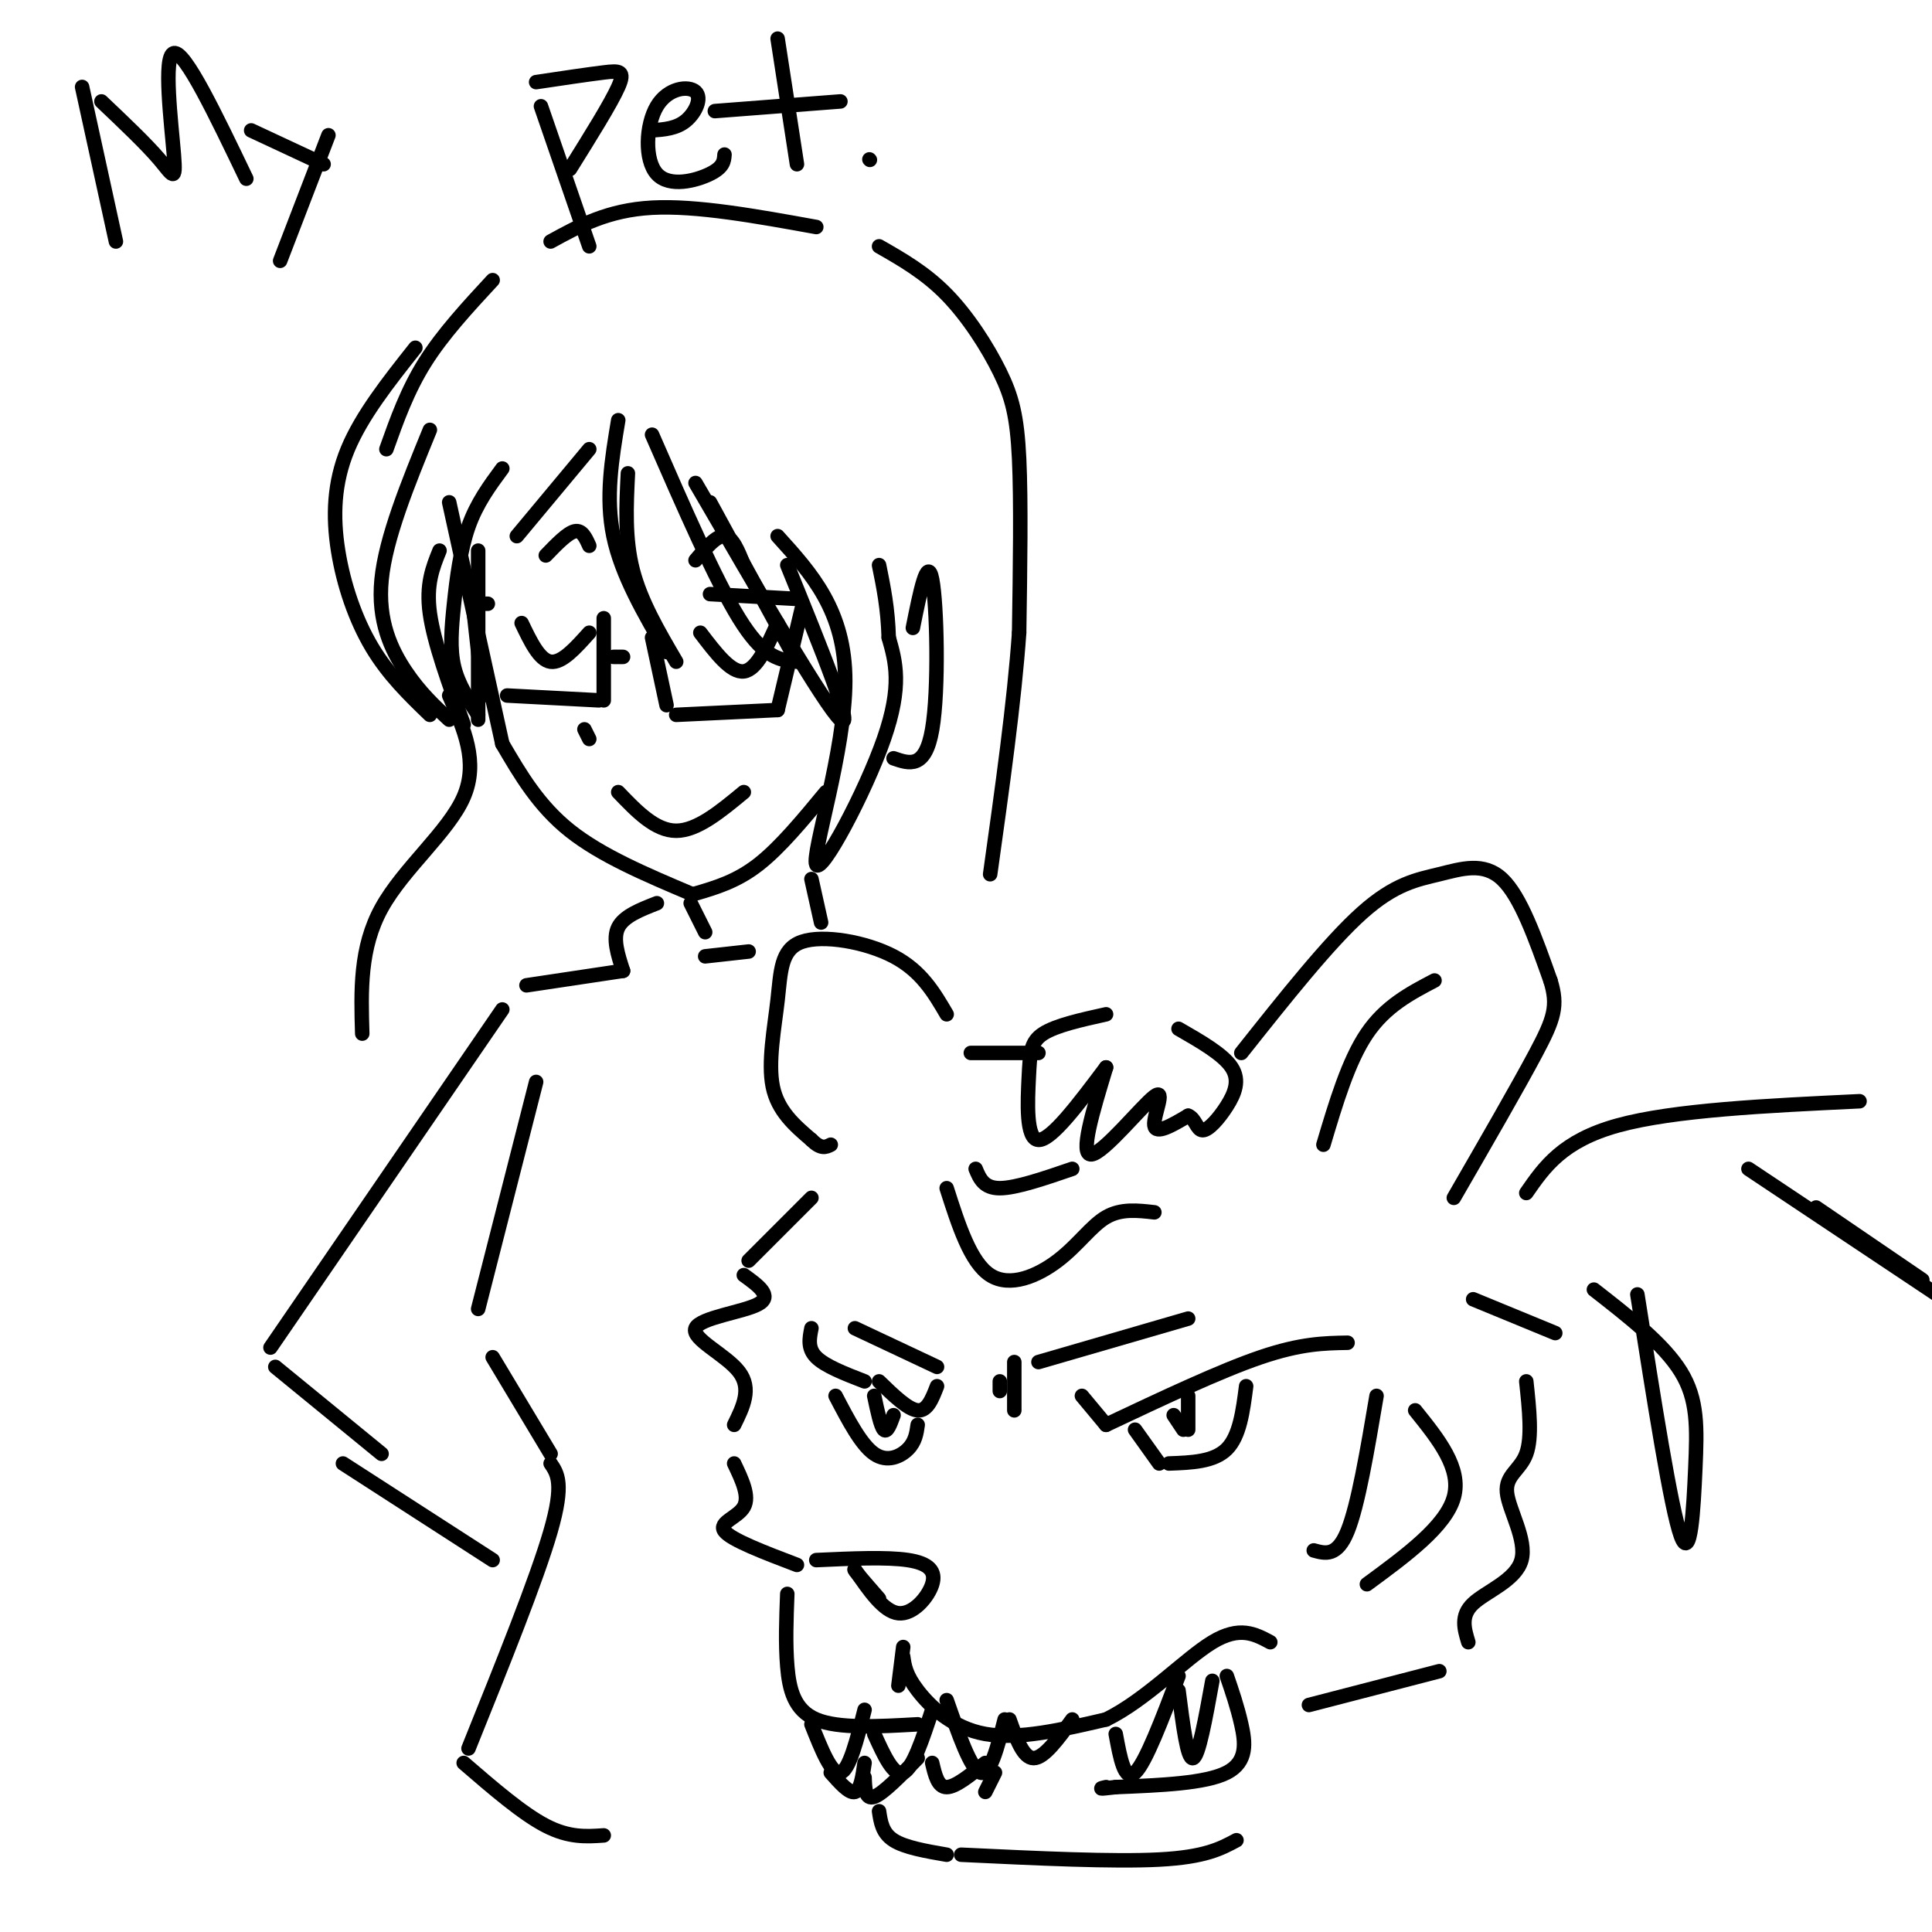 <svg viewBox='0 0 400 400' version='1.1' xmlns='http://www.w3.org/2000/svg' xmlns:xlink='http://www.w3.org/1999/xlink'><g fill='none' stroke='rgb(0,0,0)' stroke-width='3' stroke-linecap='round' stroke-linejoin='round'><path d='M93,104c0.000,0.000 11.000,50.000 11,50'/><path d='M104,154c3.750,6.417 7.500,12.833 14,18c6.500,5.167 15.750,9.083 25,13'/><path d='M144,185c4.250,-1.250 8.500,-2.500 13,-6c4.500,-3.500 9.250,-9.250 14,-15'/><path d='M128,164c3.833,4.000 7.667,8.000 12,8c4.333,0.000 9.167,-4.000 14,-8'/><path d='M108,129c1.833,3.833 3.667,7.667 6,8c2.333,0.333 5.167,-2.833 8,-6'/><path d='M145,131c3.167,4.167 6.333,8.333 9,8c2.667,-0.333 4.833,-5.167 7,-10'/><path d='M135,132c0.000,0.000 3.000,14.000 3,14'/><path d='M140,148c0.000,0.000 21.000,-1.000 21,-1'/><path d='M161,147c0.000,0.000 5.000,-21.000 5,-21'/><path d='M165,124c0.000,0.000 -18.000,-1.000 -18,-1'/><path d='M129,136c0.000,0.000 -2.000,0.000 -2,0'/><path d='M125,128c0.000,0.000 0.000,17.000 0,17'/><path d='M124,145c0.000,0.000 -19.000,-1.000 -19,-1'/><path d='M100,144c0.000,0.000 -2.000,-18.000 -2,-18'/><path d='M99,125c0.000,0.000 2.000,0.000 2,0'/><path d='M113,115c2.250,-2.333 4.500,-4.667 6,-5c1.500,-0.333 2.250,1.333 3,3'/><path d='M144,116c2.167,-2.583 4.333,-5.167 6,-5c1.667,0.167 2.833,3.083 4,6'/><path d='M121,151c0.000,0.000 1.000,2.000 1,2'/><path d='M89,89c-4.578,11.200 -9.156,22.400 -10,31c-0.844,8.600 2.044,14.600 5,19c2.956,4.400 5.978,7.200 9,10'/><path d='M96,150c-3.083,-8.500 -6.167,-17.000 -7,-23c-0.833,-6.000 0.583,-9.500 2,-13'/><path d='M104,97c-2.649,3.589 -5.298,7.179 -7,12c-1.702,4.821 -2.458,10.875 -3,16c-0.542,5.125 -0.869,9.321 0,13c0.869,3.679 2.935,6.839 5,10'/><path d='M99,149c0.000,0.000 0.000,-35.000 0,-35'/><path d='M128,87c-1.333,8.000 -2.667,16.000 -1,24c1.667,8.000 6.333,16.000 11,24'/><path d='M140,137c-3.667,-6.250 -7.333,-12.500 -9,-19c-1.667,-6.500 -1.333,-13.250 -1,-20'/><path d='M135,90c6.583,15.083 13.167,30.167 18,38c4.833,7.833 7.917,8.417 11,9'/><path d='M165,137c0.000,0.000 -18.000,-33.000 -18,-33'/><path d='M144,100c13.417,23.083 26.833,46.167 30,49c3.167,2.833 -3.917,-14.583 -11,-32'/><path d='M161,111c7.006,7.732 14.012,15.464 14,30c-0.012,14.536 -7.042,35.875 -6,38c1.042,2.125 10.155,-14.964 14,-26c3.845,-11.036 2.423,-16.018 1,-21'/><path d='M184,132c-0.167,-6.000 -1.083,-10.500 -2,-15'/><path d='M189,130c1.511,-7.533 3.022,-15.067 4,-10c0.978,5.067 1.422,22.733 0,31c-1.422,8.267 -4.711,7.133 -8,6'/><path d='M122,93c0.000,0.000 -15.000,18.000 -15,18'/><path d='M86,72c-5.554,7.012 -11.107,14.024 -14,21c-2.893,6.976 -3.125,13.917 -2,21c1.125,7.083 3.607,14.310 7,20c3.393,5.690 7.696,9.845 12,14'/><path d='M80,93c2.167,-6.083 4.333,-12.167 8,-18c3.667,-5.833 8.833,-11.417 14,-17'/><path d='M114,50c5.917,-3.250 11.833,-6.500 21,-7c9.167,-0.500 21.583,1.750 34,4'/><path d='M182,51c4.792,2.738 9.583,5.476 14,10c4.417,4.524 8.458,10.833 11,16c2.542,5.167 3.583,9.190 4,18c0.417,8.810 0.208,22.405 0,36'/><path d='M211,131c-1.000,14.333 -3.500,32.167 -6,50'/><path d='M93,144c3.067,6.889 6.133,13.778 3,21c-3.133,7.222 -12.467,14.778 -17,23c-4.533,8.222 -4.267,17.111 -4,26'/><path d='M17,18c0.000,0.000 7.000,32.000 7,32'/><path d='M21,21c4.643,4.405 9.286,8.810 12,12c2.714,3.190 3.500,5.167 3,-1c-0.500,-6.167 -2.286,-20.476 0,-21c2.286,-0.524 8.643,12.738 15,26'/><path d='M52,27c0.000,0.000 15.000,7.000 15,7'/><path d='M68,28c0.000,0.000 -10.000,26.000 -10,26'/><path d='M112,22c0.000,0.000 10.000,29.000 10,29'/><path d='M111,17c5.356,-0.800 10.711,-1.600 14,-2c3.289,-0.400 4.511,-0.400 3,3c-1.511,3.400 -5.756,10.200 -10,17'/><path d='M135,27c2.512,-0.187 5.023,-0.374 7,-2c1.977,-1.626 3.419,-4.693 2,-6c-1.419,-1.307 -5.700,-0.856 -8,3c-2.300,3.856 -2.619,11.115 0,14c2.619,2.885 8.177,1.396 11,0c2.823,-1.396 2.912,-2.698 3,-4'/><path d='M161,8c0.000,0.000 4.000,26.000 4,26'/><path d='M148,23c0.000,0.000 26.000,-2.000 26,-2'/><path d='M180,33c0.000,0.000 0.100,0.100 0.1,0.1'/><path d='M229,210c-5.179,1.149 -10.357,2.298 -13,4c-2.643,1.702 -2.750,3.958 -3,9c-0.250,5.042 -0.643,12.869 2,13c2.643,0.131 8.321,-7.435 14,-15'/><path d='M229,221c-2.780,9.155 -5.560,18.310 -3,18c2.560,-0.310 10.458,-10.083 13,-12c2.542,-1.917 -0.274,4.024 0,6c0.274,1.976 3.637,-0.012 7,-2'/><path d='M246,231c1.510,0.571 1.786,2.998 3,3c1.214,0.002 3.365,-2.423 5,-5c1.635,-2.577 2.753,-5.308 1,-8c-1.753,-2.692 -6.376,-5.346 -11,-8'/><path d='M196,210c-2.628,-4.494 -5.257,-8.989 -11,-12c-5.743,-3.011 -14.601,-4.539 -19,-3c-4.399,1.539 -4.338,6.145 -5,12c-0.662,5.855 -2.046,12.959 -1,18c1.046,5.041 4.523,8.021 8,11'/><path d='M168,236c2.000,2.000 3.000,1.500 4,1'/><path d='M201,218c0.000,0.000 14.000,0.000 14,0'/><path d='M257,218c9.083,-11.446 18.167,-22.893 25,-29c6.833,-6.107 11.417,-6.875 16,-8c4.583,-1.125 9.167,-2.607 13,1c3.833,3.607 6.917,12.304 10,21'/><path d='M321,203c1.644,5.267 0.756,7.933 -3,15c-3.756,7.067 -10.378,18.533 -17,30'/><path d='M297,203c-5.083,2.667 -10.167,5.333 -14,11c-3.833,5.667 -6.417,14.333 -9,23'/><path d='M168,248c0.000,0.000 -13.000,13.000 -13,13'/><path d='M154,264c3.012,2.173 6.024,4.345 3,6c-3.024,1.655 -12.083,2.792 -13,5c-0.917,2.208 6.310,5.488 9,9c2.690,3.512 0.845,7.256 -1,11'/><path d='M305,269c0.000,0.000 17.000,7.000 17,7'/><path d='M316,286c0.622,5.799 1.244,11.598 0,15c-1.244,3.402 -4.354,4.407 -4,8c0.354,3.593 4.172,9.775 3,14c-1.172,4.225 -7.335,6.493 -10,9c-2.665,2.507 -1.833,5.254 -1,8'/><path d='M298,346c0.000,0.000 -27.000,7.000 -27,7'/><path d='M169,323c7.310,-0.333 14.619,-0.667 19,0c4.381,0.667 5.833,2.333 5,5c-0.833,2.667 -3.952,6.333 -7,6c-3.048,-0.333 -6.024,-4.667 -9,-9'/><path d='M177,325c-0.667,-0.500 2.167,2.750 5,6'/><path d='M187,343c0.267,1.889 0.533,3.778 3,7c2.467,3.222 7.133,7.778 14,9c6.867,1.222 15.933,-0.889 25,-3'/><path d='M229,356c8.244,-4.022 16.356,-12.578 22,-16c5.644,-3.422 8.822,-1.711 12,0'/><path d='M187,341c0.000,0.000 -1.000,8.000 -1,8'/><path d='M163,330c-0.200,5.133 -0.400,10.267 0,15c0.400,4.733 1.400,9.067 6,11c4.600,1.933 12.800,1.467 21,1'/><path d='M254,347c1.089,3.178 2.178,6.356 3,10c0.822,3.644 1.378,7.756 -3,10c-4.378,2.244 -13.689,2.622 -23,3'/><path d='M231,370c-4.167,0.500 -3.083,0.250 -2,0'/><path d='M231,359c0.917,5.000 1.833,10.000 4,8c2.167,-2.000 5.583,-11.000 9,-20'/><path d='M244,350c0.917,7.167 1.833,14.333 3,14c1.167,-0.333 2.583,-8.167 4,-16'/><path d='M168,357c2.083,5.250 4.167,10.500 6,10c1.833,-0.500 3.417,-6.750 5,-13'/><path d='M181,359c2.000,4.417 4.000,8.833 6,8c2.000,-0.833 4.000,-6.917 6,-13'/><path d='M196,352c2.500,7.167 5.000,14.333 7,15c2.000,0.667 3.500,-5.167 5,-11'/><path d='M209,356c1.417,4.000 2.833,8.000 5,8c2.167,0.000 5.083,-4.000 8,-8'/><path d='M172,367c1.917,2.167 3.833,4.333 5,4c1.167,-0.333 1.583,-3.167 2,-6'/><path d='M179,368c0.083,2.333 0.167,4.667 2,4c1.833,-0.667 5.417,-4.333 9,-8'/><path d='M193,365c0.583,2.500 1.167,5.000 3,5c1.833,0.000 4.917,-2.500 8,-5'/><path d='M206,367c0.000,0.000 -2.000,4.000 -2,4'/><path d='M182,375c0.333,2.250 0.667,4.500 3,6c2.333,1.500 6.667,2.250 11,3'/><path d='M199,384c15.750,0.750 31.500,1.500 41,1c9.500,-0.500 12.750,-2.250 16,-4'/><path d='M224,289c0.000,0.000 5.000,6.000 5,6'/><path d='M229,295c11.833,-5.583 23.667,-11.167 32,-14c8.333,-2.833 13.167,-2.917 18,-3'/><path d='M235,296c0.000,0.000 5.000,7.000 5,7'/><path d='M242,303c4.667,-0.167 9.333,-0.333 12,-3c2.667,-2.667 3.333,-7.833 4,-13'/><path d='M243,293c0.000,0.000 2.000,3.000 2,3'/><path d='M246,296c0.000,0.000 0.000,-7.000 0,-7'/><path d='M168,275c-0.417,2.083 -0.833,4.167 1,6c1.833,1.833 5.917,3.417 10,5'/><path d='M182,286c3.000,2.917 6.000,5.833 8,6c2.000,0.167 3.000,-2.417 4,-5'/><path d='M173,289c2.644,5.067 5.289,10.133 8,12c2.711,1.867 5.489,0.533 7,-1c1.511,-1.533 1.756,-3.267 2,-5'/><path d='M181,289c0.667,3.167 1.333,6.333 2,7c0.667,0.667 1.333,-1.167 2,-3'/><path d='M177,275c0.000,0.000 17.000,8.000 17,8'/><path d='M215,282c0.000,0.000 31.000,-9.000 31,-9'/><path d='M210,282c0.000,0.000 0.000,10.000 0,10'/><path d='M207,286c0.000,0.000 0.000,2.000 0,2'/><path d='M196,246c2.458,7.685 4.917,15.369 9,18c4.083,2.631 9.792,0.208 14,-3c4.208,-3.208 6.917,-7.202 10,-9c3.083,-1.798 6.542,-1.399 10,-1'/><path d='M202,242c0.833,2.000 1.667,4.000 5,4c3.333,0.000 9.167,-2.000 15,-4'/><path d='M285,289c-1.917,11.333 -3.833,22.667 -6,28c-2.167,5.333 -4.583,4.667 -7,4'/><path d='M293,292c4.833,6.000 9.667,12.000 8,18c-1.667,6.000 -9.833,12.000 -18,18'/><path d='M152,303c1.622,3.400 3.244,6.800 2,9c-1.244,2.200 -5.356,3.200 -4,5c1.356,1.800 8.178,4.400 15,7'/><path d='M316,247c3.750,-5.417 7.500,-10.833 19,-14c11.500,-3.167 30.750,-4.083 50,-5'/><path d='M339,268c3.482,22.220 6.964,44.440 9,50c2.036,5.560 2.625,-5.542 3,-14c0.375,-8.458 0.536,-14.274 -3,-20c-3.536,-5.726 -10.768,-11.363 -18,-17'/><path d='M362,242c0.000,0.000 39.000,26.000 39,26'/><path d='M398,265c0.000,0.000 -22.000,-15.000 -22,-15'/><path d='M143,187c0.000,0.000 3.000,6.000 3,6'/><path d='M168,182c0.000,0.000 2.000,9.000 2,9'/><path d='M146,198c0.000,0.000 9.000,-1.000 9,-1'/><path d='M136,187c-3.417,1.333 -6.833,2.667 -8,5c-1.167,2.333 -0.083,5.667 1,9'/><path d='M129,201c0.000,0.000 -20.000,3.000 -20,3'/><path d='M104,209c0.000,0.000 -48.000,70.000 -48,70'/><path d='M57,283c0.000,0.000 22.000,18.000 22,18'/><path d='M111,224c0.000,0.000 -12.000,47.000 -12,47'/><path d='M102,281c0.000,0.000 12.000,20.000 12,20'/><path d='M114,303c1.417,2.083 2.833,4.167 0,14c-2.833,9.833 -9.917,27.417 -17,45'/><path d='M96,365c6.083,5.250 12.167,10.500 17,13c4.833,2.500 8.417,2.250 12,2'/><path d='M71,303c0.000,0.000 31.000,20.000 31,20'/></g>
</svg>